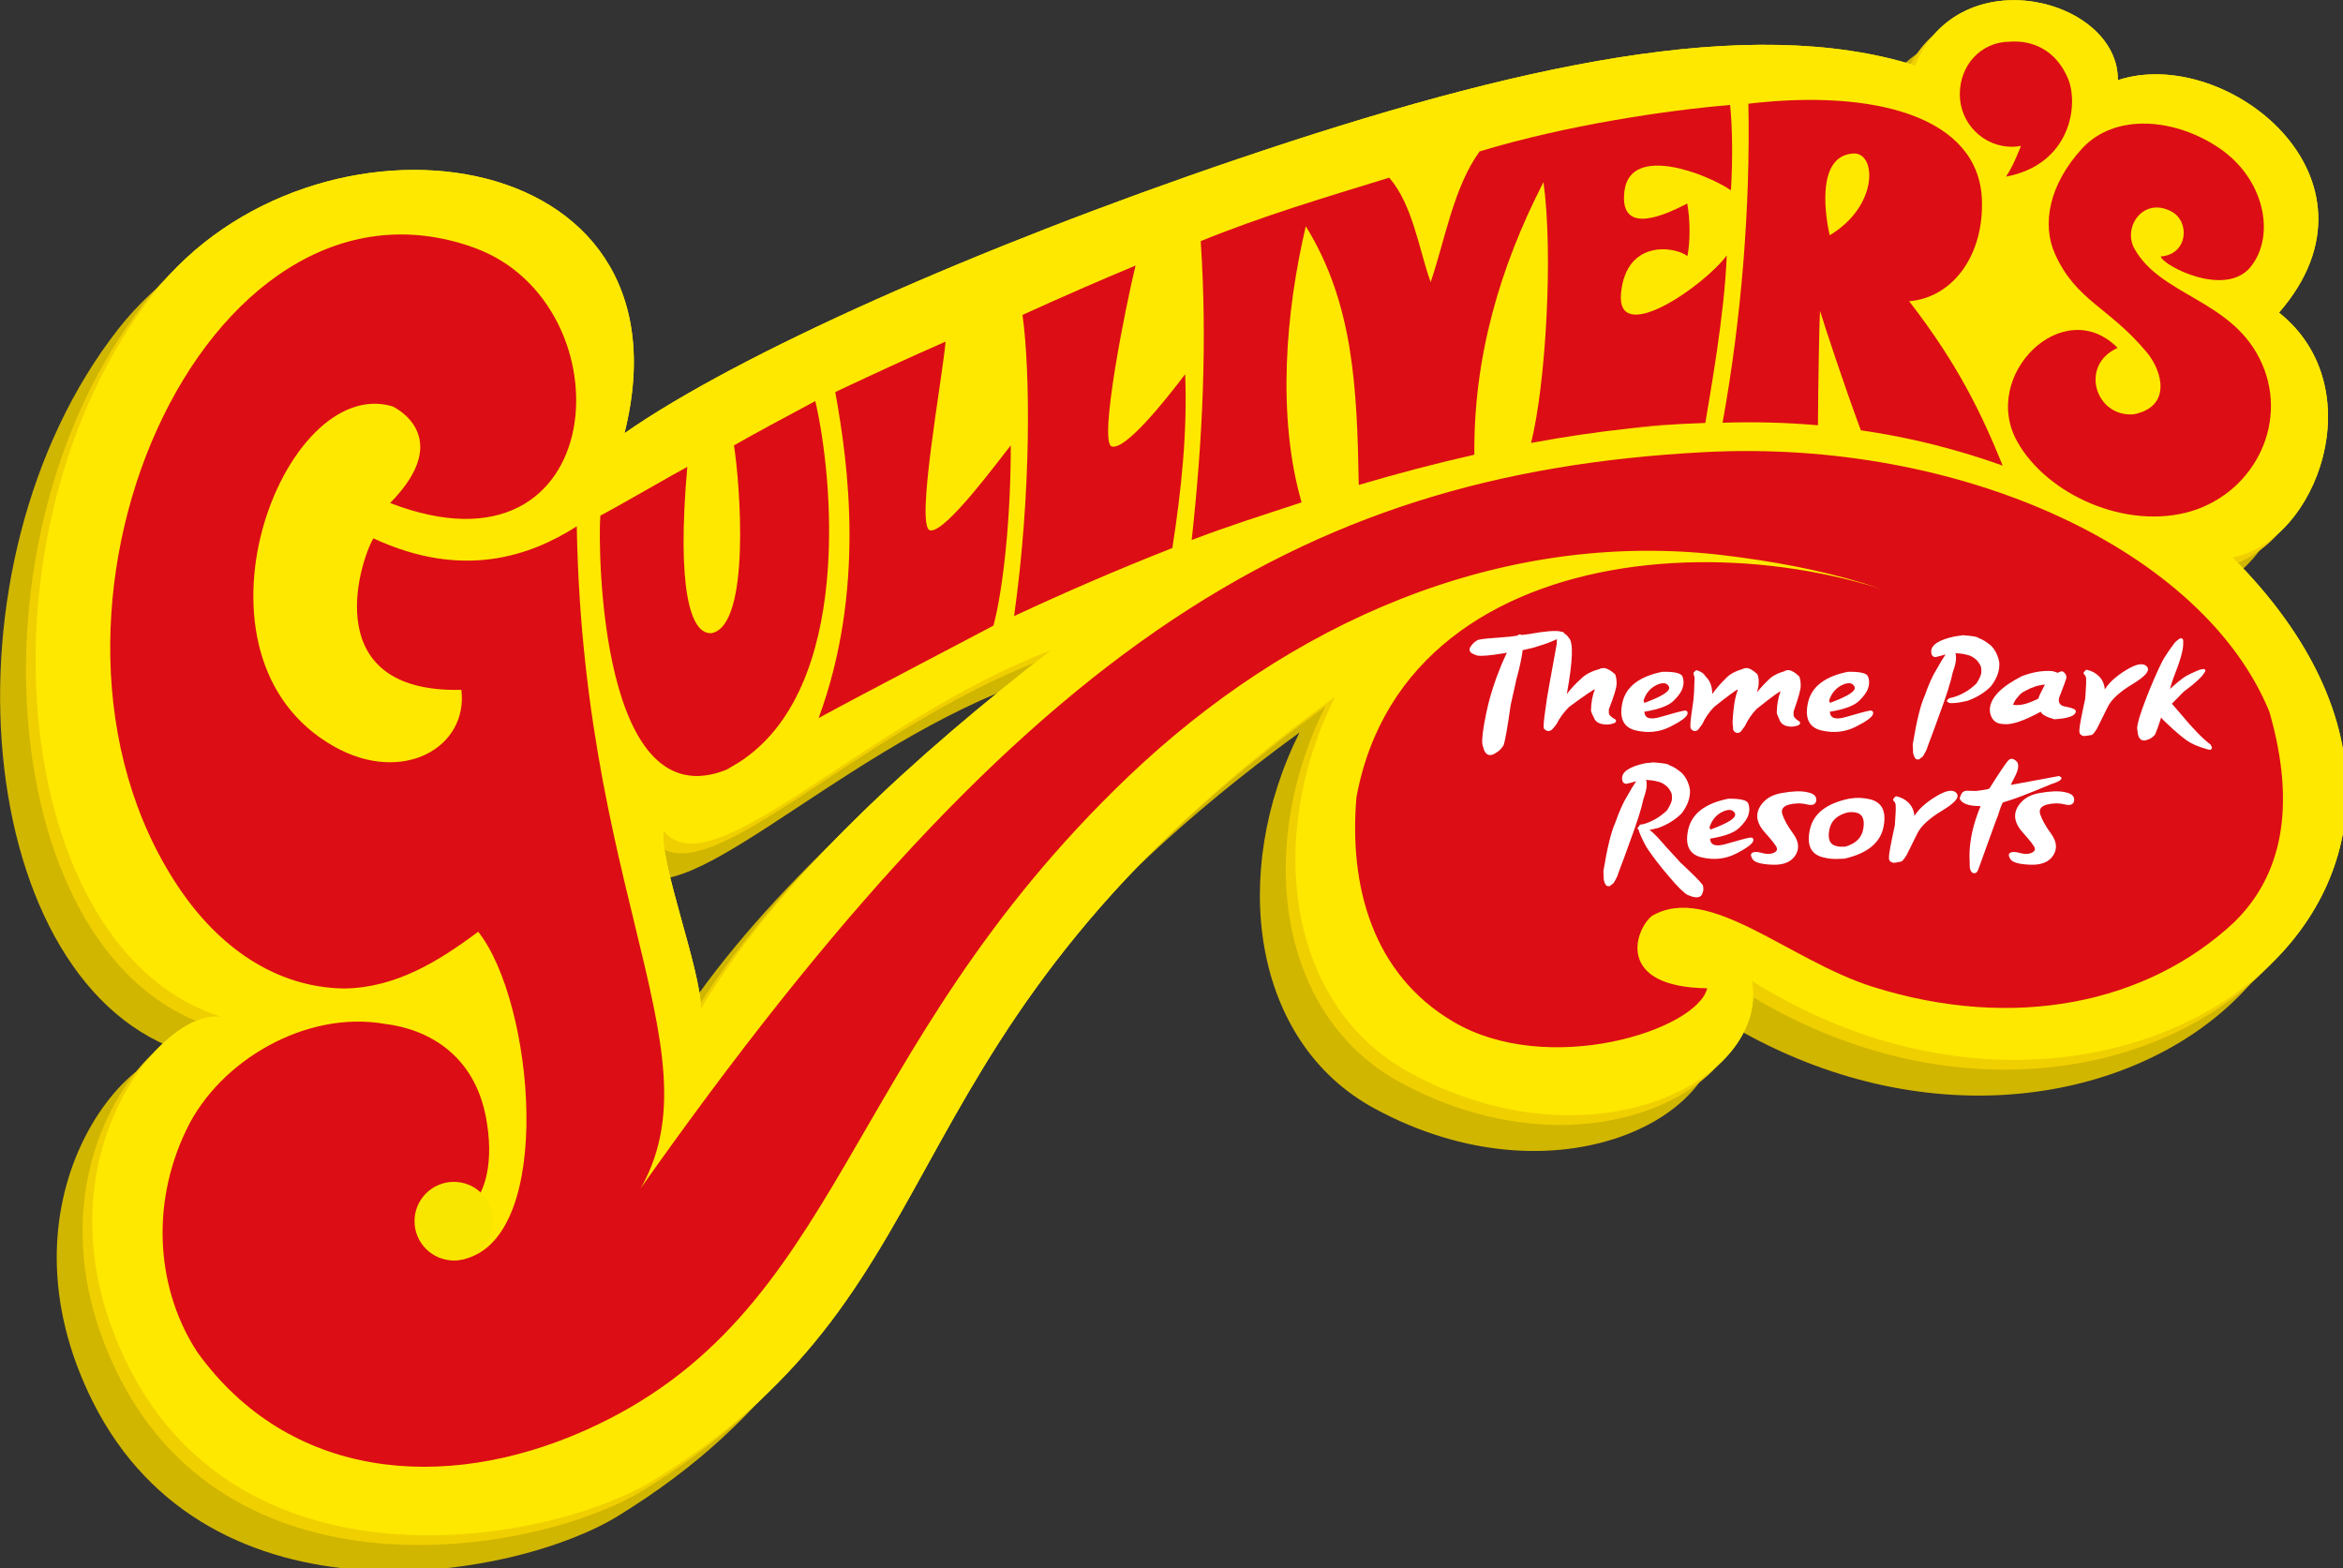 <?xml version="1.0" encoding="UTF-8"?> <svg xmlns="http://www.w3.org/2000/svg" width="295.44mm" height="197.76mm" version="1.1" viewBox="0 0 295.443 197.761"><rect x="0" y="0" width="295.443" height="197.761" fill="#333333" stroke="none"/><title>Logo</title><g transform="translate(49.448 -39.37)"><g transform="matrix(.265 0 0 .265 -57.254 25.601)"><path class="st0" d="m1074.8 334.2c40.2-7.7 66.9-80.8 22.1-116.5 55.5-63.9-25.3-127.6-76.7-110.6 0.5-38.6-75.2-58.6-96.5-7-78.7-24.7-190-0.3-322.2 44.5-124.5 42.2-238 92.9-291.9 130.5 35.4-141.4-148.7-162.5-223.7-66.8-88.5 112.8-69.3 314 32.8 344.7-27.4-6.6-93.3 69.5-45.1 165.9 55.5 110.8 201 84.5 249.9 54.4 154-94.7 102.2-211.1 324.3-372.8-33.6 67.3-22.6 147.3 35.7 178.9 86.7 47 171 3.5 162.7-43.7 178.5 111.9 382.7-47.3 228.6-201.5zm-728.8 214.6c0.1-17.9-19.9-70-17.7-84.4 23.2 28.3 95.3-52 184.3-86.1-63.2 49.2-128.7 107.6-166.6 170.5z" style="fill:#d1b600"></path><path class="st1" d="m1091.8 317.2c40.2-7.7 66.9-80.8 22.1-116.5 55.5-63.9-25.3-127.6-76.7-110.6 0.5-38.6-75.2-58.6-96.5-7-78.7-24.7-190-0.3-322.2 44.5-124.5 42.2-238 92.9-291.9 130.5 35.4-141.3-148.8-162.4-223.8-66.8-88.5 112.8-69.3 314 32.8 344.7-27.4-6.6-93.3 69.5-45.1 165.9 55.5 110.8 201 84.5 249.9 54.4 154-94.7 102.2-211.1 324.3-372.8-33.6 67.3-22.6 147.3 35.7 178.9 86.7 47 171 3.5 162.7-43.7 178.5 111.9 382.7-47.2 228.7-201.5zm-728.8 214.6c0.1-17.9-19.9-70-17.7-84.4 23.2 28.3 95.3-52 184.3-86.1-63.2 49.2-128.8 107.7-166.6 170.5z" style="fill:#fee800"></path><path class="st2" d="m1087.2 321.8c40.2-7.7 66.9-80.8 22.1-116.5 55.5-63.9-25.3-127.6-76.7-110.6 0.5-38.6-75.2-58.6-96.5-7-78.7-24.7-190-0.3-322.2 44.5-124.5 42.2-238 92.9-291.9 130.5 35.4-141.3-148.7-162.4-223.7-66.8-88.6 112.9-69.4 314 32.7 344.7-27.4-6.6-93.3 69.5-45.1 165.9 55.5 110.8 201 84.5 249.9 54.4 154-94.7 102.2-211.1 324.3-372.8-33.6 67.3-22.6 147.3 35.7 178.9 86.7 47 171 3.5 162.7-43.7 178.5 112 382.7-47.2 228.7-201.5zm-728.9 214.7c0.1-17.9-19.9-70-17.7-84.4 23.3 28.2 95.4-52.1 184.4-86.1-63.3 49.1-128.8 107.6-166.7 170.5z" style="fill:#f0cf00"></path><path class="st1" d="m1091.8 317.2c40.2-7.7 66.9-80.8 22.1-116.5 55.5-63.9-25.3-127.6-76.7-110.6 0.5-38.6-75.2-58.6-96.5-7-78.7-24.7-190-0.3-322.2 44.5-124.5 42.2-238 92.9-291.9 130.5 35.4-141.3-148.8-162.4-223.8-66.8-88.5 112.8-69.3 314 32.8 344.7-27.4-6.6-93.3 69.5-45.1 165.9 55.5 110.8 201 84.5 249.9 54.4 154-94.7 102.2-211.1 324.3-372.8-33.6 67.3-22.6 147.3 35.7 178.9 86.7 47 171 3.5 162.7-43.7 178.5 111.9 382.7-47.2 228.7-201.5zm-728.8 214.6c0.1-17.9-19.9-70-17.7-84.4 23.2 28.3 95.3-52 184.3-86.1-63.2 49.2-128.8 107.7-166.6 170.5z" style="fill:#fee800"></path><path class="st3" d="m976.6 356.2c-88-58-277.3-57.3-301.7 75.1-3.6 42.3 7.7 84.1 45.9 106.7 45.2 26.8 116.1 4.2 121-15.8-44.2-0.6-34.2-28.3-26.2-34.5 27.1-15.7 65 21.2 105 33.8 67.7 21.3 130.8 7.7 171.8-30.6 22.5-21.8 30.1-54.5 16.9-100.3-31.3-76.4-145.7-130-269-123.5-194.7 10.3-328.4 94.8-516.3 365 56.9-67.6-16.8-140.5-20.1-329.7-22.1 14.1-54.2 25.5-96.8 5.7-7.2 12.9-25.5 73.7 41.9 72.1 3.3 27.5-28 45.3-60.5 27-76.1-42.8-24.6-177.4 27.7-161.9 0 0 30.5 13.9-1.1 46 105.5 40.7 114-94.8 39.9-121.5-128.6-46.4-226.5 175.4-140.8 304 19 28.5 46.2 48.1 79.2 48.5 24.5-0.4 44.7-12.9 63.6-27 26.6 33.4 36.8 145.2-6.6 155.7-25.3 6.1-27.6-40.5-4.7-18.9 17.2-8.4 18.3-30.6 15.1-47.9-5.5-30.5-27.9-42.7-48.5-45.1-37-6.4-78.2 17.2-94.1 50.3-18.1 37.5-13.3 77.9 5.2 106 43.3 60.1 116.8 67.3 184.6 37.1 123.8-55.2 120.5-179.4 258.4-311.1 75.8-72.3 175.5-117.6 281.9-105.4 48.9 5.8 88.9 16.6 128.3 40.2" style="fill:#dc0d15"></path><path class="st3" d="m826.1 254c-7.5 0.3-14.5 1-21.2 1.9 7.1-0.8 14.2-1.5 21.2-1.9z" style="fill:#dc0d15"></path><path class="st3" d="m1072.1 295.2c30.8-9.3 47.3-43.7 32.4-72.9-14.2-27.9-47-29.8-59.4-52-5.8-10.4 4.4-25 17.8-17.6 8.7 4.8 7.7 20.3-5.3 21.3 1.2 4.5 31 19.8 42.9 4.8s6.4-41.7-14.8-56.2-49.8-17-65.5 0c-15.7 17.1-19.3 36.1-12.9 50.2 10.1 22.4 25.4 25 43.5 46.6 7.7 9.1 12.2 26.1-6.1 29.7-18.3 1.4-25.9-23.5-7.6-31.6-25.7-26.1-65.6 13-47.7 44.7 14.1 25.1 51.8 42.2 82.7 33z" style="fill:#dc0d15"></path><path class="st3" d="m650.8 159.6c22.7 36.7 24.4 76.9 25.2 123.1 18.2-5.4 36.5-10.2 55-14.4-0.4-46 11.9-88.8 32.9-129.7 4.7 34.1 1.1 96.1-5.9 124.1 15.7-2.9 31.3-5.2 46.9-6.9 6.7-0.9 13.8-1.6 21.2-1.9 4-0.3 10.8-0.5 14.8-0.7 2.1-12.8 9.2-51.8 10.2-79.7-10.9 14.7-52.8 43.6-50.3 17.9s25.7-22.2 31.6-17.6c1.3-6.8 1.4-16.9-0.1-25-7.3 3.7-32.6 17-29.9-5.8s39.5-8.2 50.7-0.5c0.9-15.2 0.7-29.8-0.4-40.6-29.6 2.5-77.3 9.4-119.2 22.1-12.5 17.3-16.5 42.5-23.3 62.2-5.6-15.7-8.5-36.8-19.7-49.7-30.9 9.5-60.8 18.4-89.7 30.2 3.2 47.7 0.9 94.9-4.3 142.2 17.5-6.7 34.1-11.9 52.3-17.9-11.8-41-7.6-90.5 2-131.4z" style="fill:#dc0d15"></path><path class="st3" d="m894.5 254.3c0.1-18.2 0.6-48.4 1-54.4 2.7 8.8 11.5 35.4 19.4 56.8 23.8 3.4 46.2 9.2 67.5 16.8-10-24.6-21.2-48.1-44.5-78.2 21.5-1.9 35.7-22.8 34.6-48.6-1.7-39-50.5-52.5-111.1-45.4 1 49-3.4 103.1-12.3 151.8 15.3-0.5 30.5-0.1 45.4 1.2zm16.8-129.3c11.1-0.7 12.2 24.9-11.2 38.9-1.4-5.8-7.6-37.8 11.2-38.9z" style="fill:#dc0d15"></path><path class="st3" d="m593.4 230c-9.5 12.6-28.4 36.2-34.9 34.4s6.8-67.9 11.3-86.1c-17.7 7.4-34.7 14.8-53.8 23.5 3.7 26.7 4.3 84-4 143.3 23.3-10.9 49.1-22.1 75.3-32.4 4.3-27.5 7.2-55.2 6.1-82.7z" style="fill:#dc0d15"></path><path class="st3" d="m502.2 349.6c5-19.1 8.3-53.8 8.2-85.7-4.7 5.7-31.2 42.1-38.4 40.4-7.1-1.7 5.8-71.8 7.4-89.8-18.5 8.1-34.2 15.4-52.5 24 6.4 35.1 14.3 94.8-7.9 155.1 20.1-11 80-42.2 83.2-44z" style="fill:#dc0d15"></path><path class="st3" d="m417.4 242.8c-12.1 6.4-32.4 17.4-38.7 21.1 2.9 18.2 8.1 85.3-10.5 89.3-10.3 1.1-16.8-21.4-11.7-79.1-4.3 2.2-34 19.4-41.4 23.2-1.2 18.2 0.4 144.8 60 120.9 0.7-0.3 1.3-0.7 1.9-1.1 1.3-0.8 2.6-1.5 3.9-2.3 54.9-35 44.8-136.8 36.5-172z" style="fill:#dc0d15"></path><path class="st3" d="m1013.5 89.4c5.2 12.5 1.2 40.8-29.5 46.6 3.2-4.9 5-9.4 7.1-14.6-1.4 0.2-2.8 0.4-4.2 0.4-13.8 0-24.9-11.2-24.9-25s10-24.9 23.7-25c10.3-0.8 21.9 3.5 27.8 17.6z" style="fill:#dc0d15"></path><circle class="st4" cx="245.4" cy="633" r="18.7" style="fill:#f9e600"></circle><path class="st5" d="m754 361.3c-0.4 3.3-1.3 7.7-2.8 13.2-0.1 0.2-0.3 1-0.6 2.6l-2.3 10.2c-1.5 10.5-2.6 17-3.4 19.3-1.1 1.7-2.4 3-4 3.8-0.7 0.4-1.2 0.7-1.5 0.7-1.8 0.5-3.1-0.4-3.9-2.6-0.4-1.5-0.7-2.3-0.7-2.5-0.3-2.4 0.3-7.3 1.9-14.9s4-15.1 7.1-22.6c0.7-1.7 1.6-3.7 2.7-6l-1.5 0.3c-6.5 1.1-10.7 1.4-12.5 1.1-0.2 0-0.8-0.3-1.9-0.7-1.6-0.7-2.2-1.7-1.7-3 0.1-0.2 0.3-0.6 0.7-1.1 0.8-1.1 1.8-2 3.2-2.7 1.9-0.5 6.9-0.9 15.1-1.5l3.6-0.5c0.3-0.3 0.6-0.5 0.8-0.6 0.5 0 0.9 0.1 1.2 0.3l2.4-0.3c1.3-0.2 1.9-0.2 2-0.3 6.8-1.2 11.5-1.6 13.9-1.1l1.4 0.3c0.4 0.1 0.6 0.4 0.5 1.1-0.2 0.4-1 1-2.5 1.9-3.8 1.7-6.9 2.9-9.2 3.5-2.4 0.9-5.1 1.5-8 2.1z" style="fill:#fff"></path><path class="st5" d="m765.9 399.8c-1.3-0.4-2-1.1-1.9-2v-1.1c0-1.3 0.5-5.4 1.5-12.1 0.2-1.6 1.8-10.3 4.7-26.2l0.1-2.4c-0.3-1.1-0.5-1.7-0.5-2v-0.3c0-0.1 0.4-0.6 1.4-1.3 2.4 0.6 3.9 1.6 4.7 3 2.3 2 2 10.9-0.9 26.8 1.8-2.4 4.1-4.9 6.9-7.4 2-2 4.9-3.5 8.7-4.5 0-0.2 0.7-0.4 2.1-0.5 1.6 0.2 3.3 1.2 5.3 3 0.5 1.2 0.7 2.7 0.7 4.4 0 2-1.3 6.1-3.7 12.3v1.6c0 1 1 2 3 3.1l0.4 0.5v0.3c0 0.8-1 1.3-3.1 1.6-0.5 0.1-1 0.1-1.6 0.1-2.9-0.1-4.9-1.1-5.7-3-1-2-1.5-3.2-1.5-3.7 0.1-4 0.7-7.3 1.9-10h-0.1c-0.6 0-4.7 2.8-12.2 8.3-2.5 2.5-4.5 5.2-6 8.2-1.5 2-2.4 3-2.8 3-0.2 0.2-0.7 0.3-1.4 0.3z" style="fill:#fff"></path><path class="st5" d="m820.5 371.6c5.9-0.1 9.1 0.7 9.6 2.4 0.6 1.7 0.6 3.4 0 5.3s-2 3.9-4.4 6.2-7 4-13.8 5.1c0.1 3.2 2.8 4 8 2.4 5.3-1.5 8.7-2.5 10.4-2.8 1.7-0.4 2.4 0.2 2.1 1.5-0.3 1.4-3 3.4-8.1 6s-10.6 3.2-16.5 1.8-8-5.9-6.3-13.4c1.7-7.4 8-12.3 19-14.5zm-9 13.7 0.4 1.1c8.7-3.2 12.6-5.7 11.7-7.7-0.9-1.9-2.9-2.2-5.9-0.8-3.1 1.5-5.1 4-6.2 7.4z" style="fill:#fff"></path><path class="st5" d="m854.3 390c0.4-4.1 1.1-7.4 2.1-9.9h-0.1c-0.6 0-4.4 2.8-11.3 8.3-2.4 2.5-4.2 5.2-5.6 8.2-1.4 2-2.2 3-2.6 3-0.1 0.1-0.5 0.2-1.2 0.2-1.2-0.4-1.8-1.1-1.8-2v-1.1c0-1.3 0.5-5.4 1.5-12.1 0.2-1.6 0.3-4.2 0.4-7.8l0.1-2.4c-0.3-1.1-0.5-1.7-0.5-2v-0.3c0-0.1 0.4-0.6 1.3-1.3 2.2 0.6 3.6 1.6 4.4 3 2.2 2 3.2 4.8 3.2 8.4 1.7-2.4 3.8-4.9 6.4-7.4 1.8-2 4.5-3.5 8.1-4.5 0-0.2 0.7-0.4 2-0.5 1.5 0.2 3.1 1.2 5 3 0.5 1.2 0.7 2.7 0.6 4.4 0 0.9-0.3 2.3-0.8 4.2 1.4-1.8 3.1-3.7 5.1-5.6 1.8-2 4.5-3.5 8.1-4.5 0-0.2 0.6-0.4 1.9-0.5 1.5 0.2 3.1 1.2 5 3 0.5 1.2 0.7 2.7 0.7 4.4 0 2-1.2 6.1-3.4 12.3v1.6c0 1 0.9 2 2.7 3.1l0.4 0.5v0.3c0 0.8-1 1.3-2.9 1.6-0.4 0.1-0.9 0.1-1.5 0.1-2.7-0.1-4.5-1.1-5.3-3-0.9-2-1.4-3.2-1.4-3.7 0.1-4 0.7-7.3 1.8-10h-0.1c-0.6 0-4.4 2.8-11.3 8.3-2.4 2.5-4.2 5.2-5.6 8.2-1.4 2-2.2 3-2.6 3-0.2 0.1-0.6 0.2-1.2 0.2-1.2-0.4-1.8-1.1-1.8-2v-1.1c-0.4-0.9-0.2-3.5 0.2-7.6z" style="fill:#fff"></path><path class="st5" d="m908.8 371.6c5.9-0.1 9.1 0.7 9.6 2.4 0.6 1.7 0.6 3.4 0 5.3s-2 3.9-4.4 6.2-7 4-13.8 5.1c0.1 3.2 2.8 4 8 2.4 5.3-1.5 8.7-2.5 10.4-2.8 1.7-0.4 2.4 0.2 2.1 1.5-0.3 1.4-3 3.4-8.1 6s-10.6 3.2-16.5 1.8-8-5.9-6.3-13.4c1.7-7.4 8-12.3 19-14.5zm-9 13.7 0.4 1.1c8.7-3.2 12.6-5.7 11.7-7.7-0.9-1.9-2.9-2.2-5.9-0.8-3.1 1.5-5.1 4-6.2 7.4z" style="fill:#fff"></path><path class="st5" d="m963.5 354.2c4.9 0.4 7.3 0.8 7.3 1.3 1.9 0.6 4 1.9 6.3 3.9 1.5 1.6 2.6 3.6 3.3 6 0.3 1.2 0.4 1.9 0.4 2 0.2 3.6-1.1 7.3-3.9 11-2.8 2.9-6.5 5.3-11.2 7-3 0.7-5.3 1.1-7.1 1.1h-1c-0.6 0-1.2-0.3-1.7-0.8v-0.5c0.7-0.9 1.5-1.3 2.4-1.3 4.4-1.2 8.3-3.5 11.6-6.7 1.6-2.5 2.4-4.4 2.3-5.5 0.1-0.2 0.1-0.6 0-1.1v-0.6c-0.1-1.1-0.8-2.4-2.1-3.9-1.5-1.4-3-2.2-4.4-2.5-1.8-0.5-3.7-0.8-5.7-0.8h-0.2v0.1l0.3 0.4 0.1 1.4c0.1 1.7-0.4 4-1.5 7-1 4.8-3.2 11.7-6.6 20.8-1.8 5-3.6 10-5.5 14.9 0 0.5-0.7 2-2.1 4.4l-1.9 1.5h-0.8c-0.9 0-1.5-1-2-2.9l-0.2-4.2c1.8-11 3.7-18.8 5.7-23.2 2-5.7 3.9-9.8 5.5-12.3 1.8-3.3 3.3-5.7 4.4-7.3h-0.2c-1.6 0.5-3.1 0.9-4.5 1.2-1.3 0-2-0.8-2.1-2.4-0.2-3.3 3.5-5.8 11.1-7.4z" style="fill:#fff"></path><path class="st5" d="m1010.9 371.4c1.3 0.8 1.9 1.8 1.8 2.8v0.3c-0.1 0.6-1.2 3.8-3.5 9.6l-0.1 1.2c0.1 1.6 1.2 2.6 3.3 2.9 3.1 0.6 4.7 1.3 4.7 1.9 0.1 0 0.1 0.2 0.1 0.4-0.2 2.1-3.6 3.3-10.2 3.7-3.9-1.1-6-2.3-6.5-3.6-7.9 4.3-13.7 6.3-17.4 5.9l-1.3-0.1c-2.9-0.3-4.7-2.1-5.4-5.3-0.1-0.8-0.1-1.4-0.1-2 0.5-5.4 5.6-10.5 15.2-15.4 5.2-2 10.1-2.8 14.7-2.4 1.6 0.5 2.3 0.7 2.3 0.8 1-0.5 1.8-0.8 2.4-0.7zm-23.6 15.9 0.9 0.1c2.9 0.3 6.6-0.7 11.3-3.1v-0.4c0.2-0.7 1.2-2.8 3-6.2-3 0.2-6.1 1.2-9.2 2.9-1.7 0.8-3 1.9-3.9 3.3-0.5 0.4-1.3 1.5-2.1 3.4z" style="fill:#fff"></path><path class="st5" d="m1021 402.2c-1.3-0.3-2-0.9-2.1-1.9v-1.1c0-1.3 0.9-6.3 2.8-14.9 0.1-1.6 0.2-3.3 0.3-5 0.1-1.8 0.2-3.1 0.1-4.1 0-1-0.2-1.6-0.6-2s-0.6-0.7-0.6-1v-0.2c0-0.1 0.4-0.6 1.3-1.4 2.4 0.5 4.4 1.5 6 3.1s2.6 3.7 2.8 6.3c1.9-3.1 5.2-6.2 10.1-9.2s8.2-3.6 9.9-1.7-0.6 4.6-6.7 8.3c-6.2 3.7-10.1 7.3-11.9 10.9s-3.5 7-5.1 10.3c-1.3 2.1-2.2 3.1-2.7 3.1-1.7 0.3-2.9 0.4-3.6 0.5z" style="fill:#fff"></path><path class="st5" d="m1057.8 393.4c-1.3 4.1-2.3 6.8-2.9 8.1-1.1 1.3-2.4 2.1-3.8 2.5-0.6 0.2-1.1 0.3-1.4 0.3-1.6 0-2.6-1.1-3-3.3-0.2-1.4-0.3-2.3-0.3-2.5 0-2.2 1.4-6.8 4.1-13.8s5.3-13 7.8-18c1.3-2.4 3.3-5.4 6.1-9.1 1.4-1.3 2.4-2 2.8-2 0.7 0.2 1.1 0.5 1.1 1.1v1.7c0 3-1.5 8.2-4.4 15.5-0.1 0.1-0.3 0.9-0.8 2.2l-1.1 3.7c2.7-2.5 5.1-4.5 7.2-5.9 1.7-1 4-2.1 7-3.3 1.3-0.3 2.1-0.4 2.3-0.2 0.4 0.4 0.4 0.7 0.2 1.1l-0.7 1.1c-1.2 1.8-4 4.4-8.6 7.8-0.1 0-0.5 0.4-1.3 1.1l-4.9 5-0.3 0.3c1.2 1.3 2.5 2.9 4 4.6 5.9 7.1 10.7 12.1 14.4 14.8l0.6 1.2c0.2 0.4 0 0.8-0.4 1.2-0.3 0.2-1.2 0.1-2.6-0.4-3.6-1-6.6-2.3-9-4s-5.7-4.5-9.8-8.4c-0.9-0.8-1.6-1.6-2.3-2.4z" style="fill:#fff"></path><path class="st5" d="m810.6 444.2h0.5c4.4-1.2 8.3-3.5 11.6-6.7 1.6-2.5 2.4-4.4 2.3-5.5 0.1-0.2 0.1-0.6 0-1.1v-0.6c-0.1-1.1-0.8-2.4-2.1-3.9-1.5-1.4-3-2.2-4.4-2.5-1.8-0.5-3.7-0.8-5.7-0.8h-0.2v0.1l0.3 0.4 0.1 1.4c0.1 1.7-0.4 4-1.5 7-1 4.8-3.2 11.7-6.6 20.8-1.8 5-3.6 10-5.5 14.9 0 0.5-0.7 2-2.1 4.4l-1.9 1.5h-0.8c-0.9 0-1.5-1-2-2.9l-0.2-4.2c1.8-11 3.7-18.8 5.7-23.2 2-5.7 3.9-9.8 5.5-12.3 1.8-3.3 3.3-5.7 4.4-7.3h-0.1c-1.6 0.5-3.1 0.9-4.5 1.2-1.3 0-2-0.8-2.1-2.4-0.2-3.3 3.5-5.8 11.1-7.4l3.9-0.4c4.9 0.4 7.3 0.8 7.3 1.3 1.9 0.6 4 1.9 6.3 3.9 1.5 1.6 2.6 3.6 3.3 6 0.3 1.2 0.4 1.9 0.4 2 0.2 3.6-1.1 7.3-3.9 11-2.8 2.9-6.5 5.3-11.2 7-1.5 0.4-2.9 0.7-4.1 0.9 2.1 1.7 4.8 4.5 7.9 8.2 0.1 0.1 0.5 0.6 1.4 1.5l5.3 5.8c6.1 5.7 9.7 9.3 10.7 10.8 0.4 1.3 0.4 2.6-0.1 3.7-0.2 0.5-0.3 0.9-0.5 1.1-0.9 1.1-2.3 1.3-4.4 0.7-1.3-0.5-2-0.7-2.2-0.8-1.8-1-4.8-3.9-8.9-8.8-4.2-4.9-7.6-9.3-10.2-13.2-1.2-1.9-2.6-4.6-4-8.1-0.1-0.4-0.1-0.7-0.2-0.9-0.2-0.1-0.4-0.3-0.5-0.5v-0.5l0.6-0.6c0-0.1 0.1-0.2 0.1-0.3 0.4-0.6 0.8-0.7 1.2-0.7z" style="fill:#fff"></path><path class="st5" d="m851.8 432c5.9-0.1 9.1 0.7 9.6 2.4 0.6 1.7 0.6 3.4 0 5.3s-2 3.9-4.4 6.2-7 4-13.8 5.1c0.1 3.2 2.8 4 8 2.4 5.3-1.5 8.7-2.5 10.4-2.8 1.7-0.4 2.4 0.2 2.1 1.5s-3 3.4-8.1 6-10.6 3.2-16.5 1.8-8-5.9-6.3-13.4c1.8-7.5 8.1-12.3 19-14.5zm-8.9 13.6 0.4 1.1c8.7-3.2 12.6-5.7 11.7-7.7-0.9-1.9-2.9-2.2-5.9-0.8-3.1 1.5-5.1 4-6.2 7.4z" style="fill:#fff"></path><path class="st5" d="m877.2 429.3c5.1-0.9 9.2-1.1 12.2-0.4 3.1 0.6 4.5 1.9 4.3 3.9-0.2 1.9-1.7 2.6-4.5 1.9s-5.7-0.6-8.5 0.1c-2.8 0.8-3.9 2.3-3.1 4.7s2.4 5.4 5.1 9.1 3.1 7.1 1.1 10.3-5.7 4.7-11 4.5-8.4-1.1-9.4-2.6c-1-1.6-1-2.6-0.1-3.1s2.4-0.5 4.5 0.1 3.9 0.6 5.3 0.1 2.1-1.3 1.9-2.3-2.1-3.5-5.8-7.6-4.5-8-2.6-11.7c2-3.7 5.5-6.1 10.6-7z" style="fill:#fff"></path><path class="st5" d="m904.7 460.6c-2.5 0.2-5.1 0-7.7-0.7-5.9-1.4-8-5.9-6.3-13.4s8-12.4 19-14.6h0.2c2.9-0.5 5.9-0.4 9.1 0.3 5.9 1.3 8.2 5.7 6.7 13.2s-7.6 12.6-18.5 15.1c-1.1 0.1-1.8 0.1-2.5 0.1zm2.8-5.8c5-1.4 7.9-4.3 8.6-8.6s-0.4-6.8-3.1-7.5c-1.5-0.4-2.8-0.4-4.2-0.2h-0.1c-5.1 1.3-8 4-8.8 8.3s0.2 6.8 2.9 7.6c1.3 0.4 2.5 0.5 3.6 0.4 0.4 0.1 0.7 0 1.1 0z" style="fill:#fff"></path><path class="st5" d="m930.4 462.5c-1.3-0.3-2-0.9-2.1-1.9v-1.1c0-1.3 0.9-6.3 2.8-14.9 0.1-1.6 0.2-3.3 0.3-5 0.1-1.8 0.2-3.1 0.1-4.1 0-1-0.2-1.6-0.6-2s-0.6-0.7-0.6-1v-0.3c0-0.1 0.4-0.6 1.3-1.4 2.4 0.5 4.4 1.5 6 3.1s2.6 3.7 2.8 6.3c1.9-3.1 5.2-6.2 10.1-9.2s8.2-3.6 9.9-1.7-0.6 4.6-6.7 8.3c-6.2 3.7-10.1 7.3-11.9 10.9s-3.5 7-5.1 10.3c-1.3 2.1-2.2 3.1-2.7 3.1-1.7 0.4-2.9 0.6-3.6 0.6z" style="fill:#fff"></path><path class="st5" d="m986.5 413c1.1 0 2 0.6 2.9 1.7 0.2 0.3 0.3 0.8 0.4 1.6 0 1.5-0.6 3.5-1.9 5.8-1.1 2.1-1.6 3.2-1.6 3.3h0.2l22.7-4.2c0.6 0.3 1 0.5 1.2 0.9 0 1-1.7 2-5 3-10.7 4.5-18.3 7.4-22.7 8.6-0.4 0-1.3 2.2-2.6 6.5-0.2 0.2-3.2 8.5-9.1 24.9-0.5 1.5-1.1 2.3-1.8 2.3h-0.9c-1.1-0.6-1.6-1.8-1.6-3.8 0-1 0-2.4-0.1-4.3 0-7.3 1.7-15.1 5.2-23.6v-0.3l-0.3 0.1c-5.4 0-8.6-1.2-9.6-3.6 0.6-1.9 1.2-3 1.9-3.3 0.5-0.3 1-0.4 1.4-0.4 2.3 0.1 3.8 0.1 4.6 0.1 4.3-0.5 6.5-0.9 6.5-1.5 4.5-7.2 7.5-11.6 8.9-13.2 0.5-0.3 1-0.6 1.3-0.6z" style="fill:#fff"></path><path class="st5" d="m999.9 429.3c5.1-0.9 9.2-1.1 12.2-0.4 3.1 0.6 4.5 1.9 4.3 3.9-0.2 1.9-1.7 2.6-4.5 1.9s-5.7-0.6-8.5 0.1c-2.8 0.8-3.9 2.3-3.1 4.7s2.4 5.4 5.1 9.1 3.1 7.1 1.1 10.3-5.7 4.7-11 4.5-8.4-1.1-9.4-2.6c-1-1.6-1-2.6-0.1-3.1s2.4-0.5 4.5 0.1 3.9 0.6 5.3 0.1 2.1-1.3 1.9-2.3-2.1-3.5-5.8-7.6-4.5-8-2.6-11.7c2-3.7 5.5-6.1 10.6-7z" style="fill:#fff"></path></g></g><style type="text/css">.st0{fill:#D1B600;} .st1{fill:#FEE800;} .st2{fill:#F0CF00;} .st3{fill:#DC0D15;} .st4{fill:#F9E600;} .st5{fill:#FFFFFF;}</style></svg> 